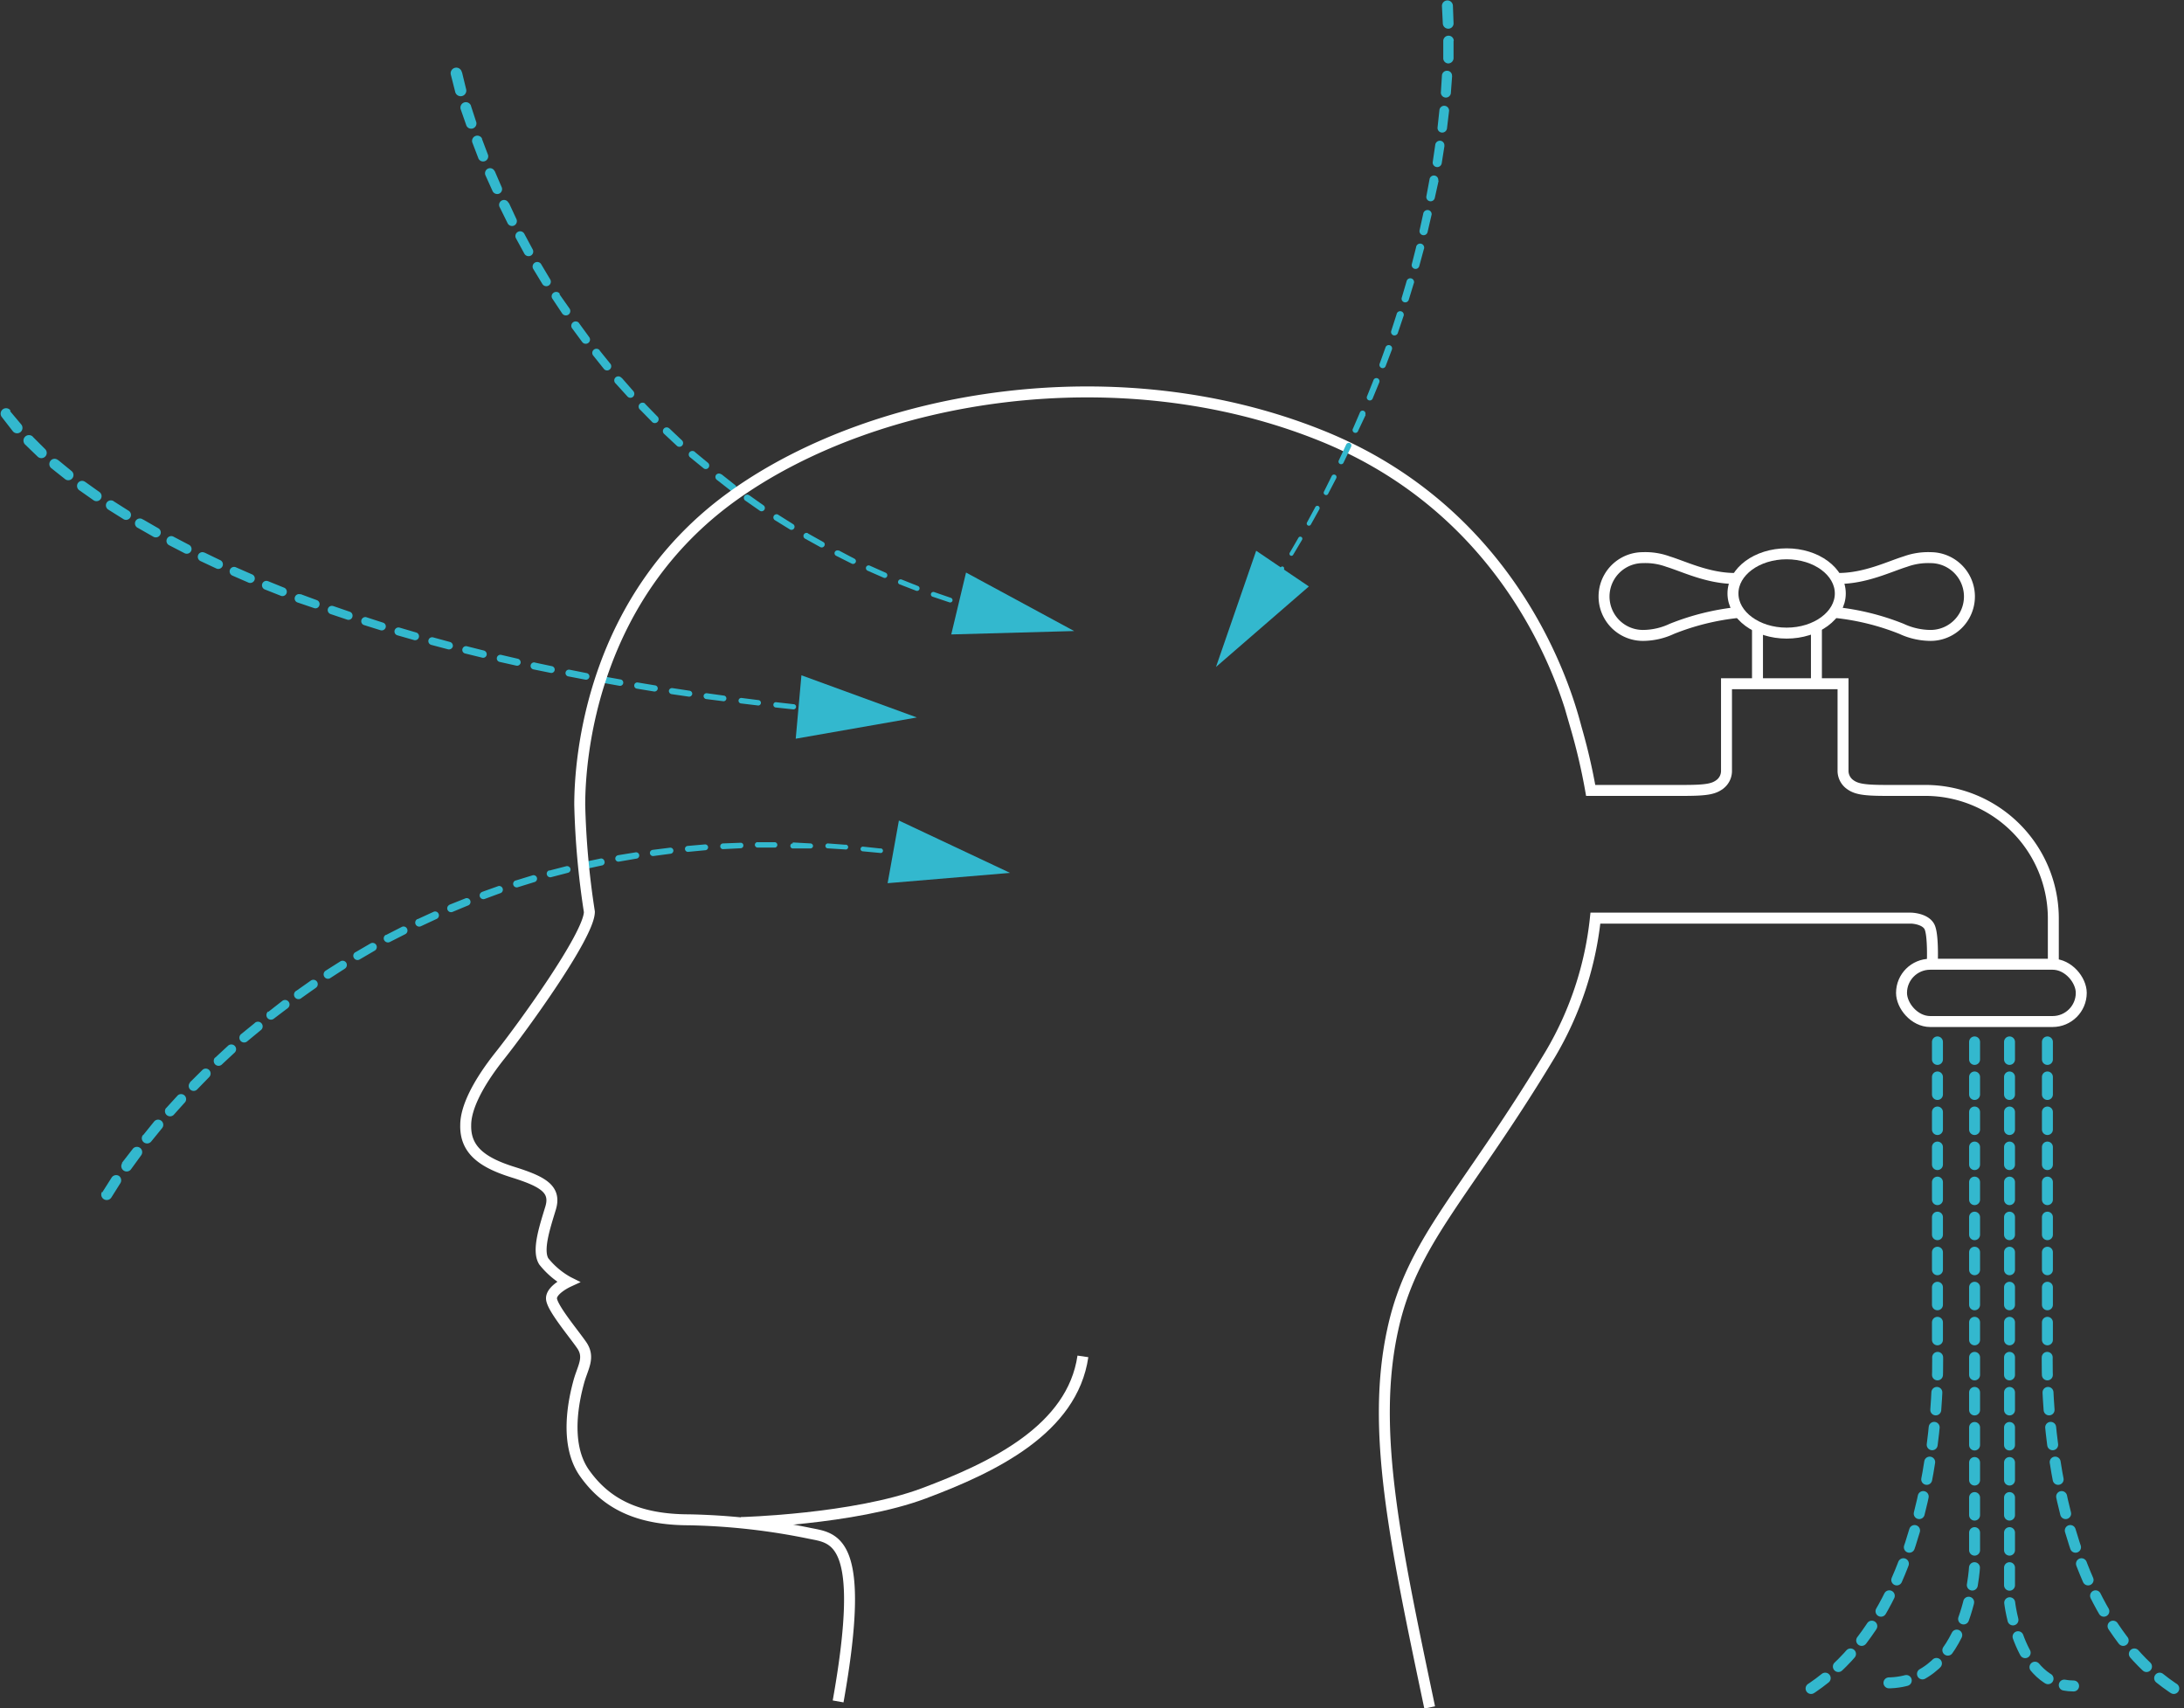 <svg xmlns="http://www.w3.org/2000/svg" viewBox="0 0 199.4 155.97"><rect x="0" y="0" width="199.4" height="155.97" fill="#333333" stroke="none"/><defs><style>.cls-1,.cls-3{fill:none;}.cls-1{stroke:#fff;stroke-miterlimit:10;}.cls-2{fill:#33b8ce;}.cls-3{stroke:#33b8ce;stroke-linecap:round;stroke-linejoin:round;stroke-dasharray:1.6 1.6 1.6 1.6 1.6 1.6;}</style></defs><title>Asset 23</title><g id="Layer_2" data-name="Layer 2"><g id="Layer_1-2" data-name="Layer 1"><path class="cls-1" d="M67.66,139s10.28-.27,16.67-2.66,13.57-5.86,14.54-12.51"/><path class="cls-2" d="M.94,37.56l1,1.19,0,0a.5.5,0,0,1-.07.7.5.5,0,0,1-.7-.08l-1-1.29a.5.5,0,0,1,.07-.7.5.5,0,0,1,.7.07h0Z"/><path class="cls-2" d="M3,39.88,4.12,41h0a.48.48,0,0,1,0,.69.49.49,0,0,1-.68,0L2.29,40.58A.49.49,0,1,1,3,39.87H3Z"/><path class="cls-2" d="M5.31,42l1.22,1h0a.47.47,0,0,1,.07.67.47.47,0,0,1-.66.07l-1.26-1a.48.48,0,0,1-.07-.67A.47.47,0,0,1,5.29,42h0Z"/><path class="cls-2" d="M7.79,44l1.29.92h0a.46.46,0,0,1,.11.64.47.47,0,0,1-.65.11l-1.31-.92a.48.48,0,0,1-.11-.66A.46.46,0,0,1,7.78,44h0Z"/><path class="cls-2" d="M10.39,45.77l1.34.85h0a.45.45,0,1,1-.48.76l-1.37-.86a.46.46,0,0,1-.14-.63.46.46,0,0,1,.63-.14h0Z"/><path class="cls-2" d="M13.09,47.44l1.37.79h0a.44.44,0,0,1,.16.6A.45.45,0,0,1,14,49l-1.4-.8a.45.45,0,1,1,.45-.77h0Z"/><path class="cls-2" d="M15.85,49l1.41.74h0a.43.43,0,0,1,.18.58.44.44,0,0,1-.58.19l-1.43-.74a.44.44,0,0,1-.18-.59.43.43,0,0,1,.58-.19Z"/><path class="cls-2" d="M18.68,50.45l1.43.69h0a.42.42,0,1,1-.36.76l-1.45-.68a.43.43,0,0,1-.2-.57.42.42,0,0,1,.56-.2h0Z"/><path class="cls-2" d="M21.56,51.8l1.46.64h0a.4.4,0,0,1,.21.53.42.42,0,0,1-.54.22l-1.47-.64A.42.42,0,0,1,21,52a.41.41,0,0,1,.54-.21h0Z"/><path class="cls-2" d="M24.48,53.06l1.48.6h0a.4.4,0,0,1-.3.74l-1.49-.59a.41.41,0,0,1-.22-.53.4.4,0,0,1,.52-.22h0Z"/><path class="cls-2" d="M27.44,54.24l1.49.55h0a.38.38,0,0,1,.22.5.37.37,0,0,1-.49.22L27.16,55a.38.38,0,0,1-.23-.5.39.39,0,0,1,.5-.24h0Z"/><path class="cls-2" d="M30.43,55.33l1.51.52a.38.38,0,0,1,.23.48.37.37,0,0,1-.47.24l-1.52-.51a.39.39,0,0,1-.24-.49.38.38,0,0,1,.48-.24Z"/><path class="cls-2" d="M33.45,56.35l1.51.49a.36.36,0,0,1,.25.45.38.38,0,0,1-.46.25l-1.53-.48A.37.37,0,0,1,33,56.6a.38.38,0,0,1,.47-.25Z"/><path class="cls-2" d="M36.49,57.3l1.53.45a.36.36,0,0,1-.2.69L36.28,58a.36.36,0,1,1,.2-.7Z"/><path class="cls-2" d="M39.55,58.19l1.54.42a.36.36,0,0,1,.25.42.37.37,0,0,1-.43.25l-1.55-.41a.36.36,0,0,1-.24-.43.34.34,0,0,1,.42-.25Z"/><path class="cls-2" d="M42.63,59l1.55.39a.35.35,0,0,1,.25.41.33.33,0,0,1-.41.24l-1.55-.38a.33.33,0,0,1-.25-.41.34.34,0,0,1,.41-.25Z"/><path class="cls-2" d="M45.73,59.78l1.55.36a.34.34,0,0,1,.25.39.33.33,0,0,1-.39.24l-1.56-.35a.33.33,0,0,1,.14-.64Z"/><path class="cls-2" d="M48.84,60.49l1.56.33a.32.32,0,0,1,.24.37.31.31,0,0,1-.37.24l-1.57-.32a.32.32,0,0,1,.13-.63Z"/><path class="cls-2" d="M52,61.14l1.56.31a.31.31,0,0,1,.25.36.32.32,0,0,1-.36.24l-1.57-.3a.31.31,0,0,1,.11-.61Z"/><path class="cls-2" d="M55.09,61.75l1.57.28a.29.29,0,1,1-.1.58L55,62.33a.3.3,0,0,1-.25-.34.3.3,0,0,1,.35-.24Z"/><path class="cls-2" d="M58.24,62.31l1.57.26a.28.28,0,0,1,.24.32.3.3,0,0,1-.33.24l-1.58-.26a.28.28,0,0,1-.23-.33.27.27,0,0,1,.32-.23Z"/><path class="cls-2" d="M61.39,62.82l1.58.24a.28.28,0,0,1,.23.31.29.29,0,0,1-.31.23l-1.58-.23a.3.3,0,0,1-.24-.32.29.29,0,0,1,.32-.23Z"/><path class="cls-2" d="M64.55,63.29l1.58.22a.26.26,0,0,1-.07.51l-1.59-.2a.28.28,0,0,1-.23-.3.27.27,0,0,1,.3-.23Z"/><path class="cls-2" d="M67.71,63.72l1.58.2a.25.25,0,0,1-.05.49l-1.59-.19a.25.25,0,1,1,.06-.5Z"/><path class="cls-2" d="M70.88,64.11l1.59.18a.23.23,0,0,1,.21.26.24.24,0,0,1-.26.21l-1.59-.17a.24.24,0,0,1-.22-.27.23.23,0,0,1,.27-.21Z"/><path class="cls-2" d="M74.06,64.46l.84.08a.24.24,0,0,1,.21.26.24.24,0,0,1-.25.2L74,64.92a.23.23,0,0,1-.21-.25.23.23,0,0,1,.26-.21Z"/><polygon class="cls-2" points="72.65 67.44 83.71 65.5 73.17 61.65 72.65 67.44"/><path class="cls-2" d="M9.32,108.88l.87-1.37a.49.49,0,0,1,.68-.15A.5.5,0,0,1,11,108l0,0-.83,1.32,0,0a.5.5,0,0,1-.85-.53Z"/><path class="cls-2" d="M11.11,106.19l1-1.29a.48.48,0,0,1,.78.57h0l-.93,1.28h0a.49.49,0,0,1-.79-.58Z"/><path class="cls-2" d="M13.07,103.63l1-1.24a.47.47,0,0,1,.73.6h0l-1,1.23h0a.49.49,0,0,1-.68.06.47.47,0,0,1-.06-.67Z"/><path class="cls-2" d="M15.15,101.18,16.23,100a.46.46,0,0,1,.68.61h0l-1.06,1.18h0a.47.47,0,0,1-.7-.62Z"/><path class="cls-2" d="M17.33,98.82l1.14-1.13a.44.44,0,0,1,.63,0,.46.46,0,0,1,0,.64h0L18,99.46h0a.45.45,0,0,1-.64,0,.46.46,0,0,1,0-.64Z"/><path class="cls-2" d="M19.63,96.57l1.18-1.09a.44.44,0,0,1,.62,0,.43.43,0,0,1,0,.61h0l-1.16,1.08h0a.44.44,0,0,1-.63,0,.46.46,0,0,1,0-.63Z"/><path class="cls-2" d="M22,94.42l1.23-1a.43.43,0,1,1,.55.65h0l-1.21,1h0a.43.43,0,0,1-.56-.66Z"/><path class="cls-2" d="M24.49,92.38l1.28-1a.41.41,0,0,1,.58.07.42.42,0,0,1-.07.58h0L25,93h0a.42.42,0,0,1-.59-.07.43.43,0,0,1,.07-.59Z"/><path class="cls-2" d="M27.06,90.45l1.32-.93a.4.4,0,1,1,.46.66h0l-1.3.92h0a.41.41,0,1,1-.47-.66Z"/><path class="cls-2" d="M29.71,88.63l1.36-.86a.39.39,0,0,1,.54.12.4.4,0,0,1-.12.54h0l-1.33.86h0a.39.39,0,0,1-.55-.12.4.4,0,0,1,.12-.55Z"/><path class="cls-2" d="M32.44,86.94l1.39-.81a.38.38,0,1,1,.38.66h0l-1.37.8h0a.38.38,0,0,1-.53-.14.37.37,0,0,1,.14-.52Z"/><path class="cls-2" d="M35.24,85.36l1.43-.73a.35.35,0,0,1,.49.15.37.37,0,0,1-.15.5h0L35.59,86h0a.39.39,0,0,1-.51-.16.36.36,0,0,1,.16-.5Z"/><path class="cls-2" d="M38.11,83.92l1.46-.67a.34.34,0,0,1,.47.17.35.35,0,0,1-.17.47h0l-1.44.67h0a.36.36,0,1,1-.31-.66Z"/><path class="cls-2" d="M41,82.61,42.53,82a.35.35,0,0,1,.26.64h0l-1.47.61h0a.35.35,0,0,1-.46-.19.35.35,0,0,1,.19-.46Z"/><path class="cls-2" d="M44,81.43l1.51-.54a.34.34,0,0,1,.23.63h0l-1.49.55h0a.35.35,0,0,1-.44-.21.34.34,0,0,1,.21-.43Z"/><path class="cls-2" d="M47.07,80.39l1.53-.47a.32.32,0,1,1,.19.61h0L47.27,81h0a.32.32,0,1,1-.19-.62Z"/><path class="cls-2" d="M50.15,79.48l1.55-.4a.32.32,0,0,1,.38.22.31.31,0,0,1-.22.38h0l-1.54.4h0a.32.32,0,0,1-.39-.23.31.31,0,0,1,.22-.39Z"/><path class="cls-2" d="M53.26,78.71l1.57-.33a.3.3,0,0,1,.35.23A.29.29,0,0,1,55,79h0l-1.56.34h0a.31.31,0,0,1-.37-.23.3.3,0,0,1,.24-.36Z"/><path class="cls-2" d="M56.4,78.08,58,77.82a.29.29,0,1,1,.09.57h0l-1.57.27h0a.29.29,0,0,1-.34-.23.31.31,0,0,1,.24-.35Z"/><path class="cls-2" d="M59.57,77.59l1.6-.2a.28.28,0,0,1,.31.24.29.29,0,0,1-.24.31h0l-1.58.21h0a.28.28,0,1,1-.08-.56Z"/><path class="cls-2" d="M62.76,77.23l1.6-.14a.27.27,0,0,1,.29.25.27.27,0,0,1-.24.28h0l-1.58.15h0a.27.27,0,0,1-.29-.25.26.26,0,0,1,.24-.29Z"/><path class="cls-2" d="M66,77l1.61-.06a.24.24,0,0,1,.26.24.25.25,0,0,1-.24.26l-1.6.08h0a.25.25,0,0,1-.27-.24A.26.26,0,0,1,66,77Z"/><path class="cls-2" d="M69.17,76.89h1.6a.25.25,0,0,1,0,.49l-1.59,0a.26.26,0,0,1-.26-.24.25.25,0,0,1,.24-.26Z"/><path class="cls-2" d="M72.37,76.91,74,77a.24.24,0,0,1,.23.24.24.24,0,0,1-.25.22l-1.59,0a.23.23,0,0,1-.23-.24.23.23,0,0,1,.24-.23Z"/><path class="cls-2" d="M75.57,77l1.6.12a.22.22,0,1,1,0,.43l-1.59-.1a.22.22,0,0,1-.22-.23.23.23,0,0,1,.24-.22Z"/><path class="cls-2" d="M78.77,77.29l1.59.17a.21.21,0,1,1,0,.41l-1.59-.15a.21.21,0,0,1-.2-.23.22.22,0,0,1,.23-.2Z"/><path class="cls-2" d="M82,77.65l1.59.22a.21.21,0,0,1,.17.22.2.2,0,0,1-.23.17l-1.58-.2a.21.21,0,0,1,0-.41Z"/><polygon class="cls-2" points="81.04 80.63 92.22 79.69 82.07 74.91 81.04 80.63"/><path class="cls-2" d="M42.19,6.63l.37,1.52v0a.49.49,0,0,1-1,.24l-.4-1.58a.49.49,0,1,1,1-.24h0Z"/><path class="cls-2" d="M43,9.67l.49,1.5v0a.48.48,0,0,1-.91.29L42.07,10A.49.49,0,0,1,43,9.65h0Z"/><path class="cls-2" d="M44,12.67l.56,1.48h0a.47.47,0,0,1-.87.34L43.12,13a.48.48,0,0,1,.89-.35h0Z"/><path class="cls-2" d="M45.17,15.62l.63,1.46h0a.45.45,0,0,1-.23.6.47.47,0,0,1-.6-.24L44.32,16a.47.47,0,0,1,.24-.61.46.46,0,0,1,.6.24h0Z"/><path class="cls-2" d="M46.46,18.52,47.15,20h0a.45.45,0,0,1-.21.59.45.45,0,0,1-.59-.2l-.71-1.44a.45.45,0,1,1,.8-.4h0Z"/><path class="cls-2" d="M47.88,21.36l.75,1.4h0a.42.42,0,0,1-.17.58.44.44,0,0,1-.58-.17l-.77-1.41a.43.43,0,0,1,.76-.42h0Z"/><path class="cls-2" d="M49.42,24.14l.81,1.36h0a.41.41,0,0,1-.14.57.42.42,0,0,1-.57-.14l-.83-1.37a.42.42,0,0,1,.72-.44h0Z"/><path class="cls-2" d="M51.07,26.85,52,28.17h0a.4.4,0,0,1-.11.56.41.41,0,0,1-.56-.11l-.89-1.34a.39.39,0,0,1,.11-.56.41.41,0,0,1,.57.11h0Z"/><path class="cls-2" d="M52.85,29.48l.94,1.29h0a.38.38,0,0,1-.08.54.4.4,0,0,1-.55-.08l-.95-1.29a.4.4,0,0,1,.64-.47h0Z"/><path class="cls-2" d="M54.75,32l1,1.24h0a.38.38,0,0,1-.59.47l-1-1.25a.38.38,0,1,1,.59-.48h0Z"/><path class="cls-2" d="M56.76,34.49l1.05,1.2h0a.38.38,0,0,1,0,.52.36.36,0,0,1-.51,0L56.2,35a.37.37,0,1,1,.55-.49Z"/><path class="cls-2" d="M58.89,36.86,60,38h0a.35.35,0,1,1-.5.48l-1.12-1.14a.36.36,0,0,1,.51-.5h0Z"/><path class="cls-2" d="M61.12,39.12l1.15,1.09h0a.34.34,0,0,1-.46.5l-1.18-1.1a.34.34,0,1,1,.47-.5h0Z"/><path class="cls-2" d="M63.45,41.27l1.21,1h0a.33.33,0,0,1,0,.46.32.32,0,0,1-.45,0l-1.23-1a.33.33,0,0,1,0-.47.35.35,0,0,1,.47,0Z"/><path class="cls-2" d="M65.89,43.31l1.26,1h0a.32.32,0,0,1,0,.44.3.3,0,0,1-.43.05l-1.28-1a.33.33,0,0,1-.06-.45.34.34,0,0,1,.45-.06Z"/><path class="cls-2" d="M68.43,45.23l1.3.92h0a.3.3,0,0,1-.34.49l-1.32-.92a.3.3,0,1,1,.34-.49Z"/><path class="cls-2" d="M71.06,47l1.35.85h0a.28.28,0,0,1-.3.48l-1.36-.84a.29.29,0,1,1,.3-.5h0Z"/><path class="cls-2" d="M73.77,48.7l1.39.78h0a.25.25,0,0,1,.1.36.27.27,0,0,1-.36.11l-1.41-.78a.28.28,0,0,1,.27-.49h0Z"/><path class="cls-2" d="M76.56,50.24,78,51h0a.25.25,0,0,1,.12.34.27.27,0,0,1-.35.12l-1.43-.72a.26.26,0,0,1-.12-.35.27.27,0,0,1,.35-.12h0Z"/><path class="cls-2" d="M79.41,51.64l1.46.65h0a.25.25,0,0,1,.12.33.23.23,0,0,1-.32.12l-1.46-.64a.26.26,0,0,1-.13-.34.25.25,0,0,1,.33-.12Z"/><path class="cls-2" d="M82.33,52.91l1.48.59h0a.23.23,0,1,1-.17.43l-1.5-.58a.22.22,0,0,1-.13-.3.23.23,0,0,1,.31-.14Z"/><path class="cls-2" d="M85.31,54.06l1.51.52a.23.23,0,0,1,.14.27.22.22,0,0,1-.28.14l-1.52-.51A.22.22,0,0,1,85,54.2a.23.23,0,0,1,.28-.15Z"/><path class="cls-2" d="M88.33,55.07l1.17.35a.21.21,0,0,1-.12.4l-1.17-.35a.2.2,0,0,1-.14-.26.21.21,0,0,1,.26-.14Z"/><polygon class="cls-2" points="86.85 57.92 98.07 57.61 88.2 52.27 86.85 57.92"/><ellipse class="cls-1" cx="163.12" cy="54.18" rx="4.9" ry="3.62"/><path class="cls-1" d="M158.41,52.81c-2.47,0-4.65-1.09-6.12-1.54a6,6,0,0,0-2.29-.36,3.55,3.55,0,0,0,0,7.1,6.25,6.25,0,0,0,2.64-.6,22.55,22.55,0,0,1,6-1.49"/><path class="cls-1" d="M167.84,52.81c2.47,0,4.66-1.09,6.12-1.54a6.09,6.09,0,0,1,2.3-.36,3.55,3.55,0,0,1,0,7.1,6.35,6.35,0,0,1-2.65-.6,22.55,22.55,0,0,0-6-1.49"/><line class="cls-1" x1="160.46" y1="57.12" x2="160.46" y2="62.39"/><line class="cls-1" x1="165.84" y1="57.12" x2="165.84" y2="62.39"/><path class="cls-1" d="M176.41,88.29s.15-3-.27-3.72-1.64-.75-1.64-.75H145.66a30.64,30.64,0,0,1-4.09,12.38c-7.72,12.85-12.64,17-14.41,25.18-2,9.11.18,19.33,3.37,34.5"/><path class="cls-1" d="M76.52,155.33c2.66-14.89-.35-14.89-2.57-15.34a60.2,60.2,0,0,0-11-1.24c-4.79,0-7.63-1.51-9.58-4.26s-.89-7-.53-8.33,1.06-2.22.26-3.37-2.75-3.46-2.75-4.26,1.51-1.5,1.51-1.5a7.45,7.45,0,0,1-2.21-1.87c-.63-1,.1-3.15.62-4.87s-.69-2.42-3.44-3.28-4.37-2-4.31-4.3c0-1.55,1.07-3.76,3.13-6.35s8.16-11,8.16-13.12a74.94,74.94,0,0,1-.88-9.76c0-4.25,1.06-19,14.1-28.28s35.2-12.86,53.65-5.41,22.7,24.74,23.23,26.69a54.55,54.55,0,0,1,1.32,5.68h8.52c2.13,0,2.76-.14,3.33-.6a1.53,1.53,0,0,0,.55-1.14v-8h10.64v8h0a1.55,1.55,0,0,0,.55,1.13c.57.46,1.21.61,3.34.61h3.6a11.7,11.7,0,0,1,11.71,11.7v4"/><rect class="cls-1" x="173.61" y="88.03" width="16.41" height="5.23" rx="2.62"/><path class="cls-3" d="M186.93,95.12v27.94s-1.06,23.27,12,31.39"/><path class="cls-3" d="M176.89,95.12v27.94s1.06,23.27-12,31.39"/><path class="cls-3" d="M180.28,95.12V143s-.53,10.64-8,10.64"/><path class="cls-3" d="M183.47,95.12V146.2s.8,7.72,5.85,7.72"/><path class="cls-2" d="M132.65.48l.06,1.63a.48.48,0,0,1-.47.51.5.5,0,0,1-.51-.46v0L131.65.57v0a.5.5,0,1,1,1-.06Z"/><path class="cls-2" d="M132.71,3.72l0,1.61a.49.49,0,0,1-.49.46.47.47,0,0,1-.45-.48v0l0-1.58h0a.48.48,0,0,1,.49-.47.47.47,0,0,1,.47.48Z"/><path class="cls-2" d="M132.58,6.93l-.12,1.61a.46.46,0,0,1-.91-.07h0l.1-1.58h0a.46.46,0,0,1,.49-.43.45.45,0,0,1,.43.49Z"/><path class="cls-2" d="M132.3,10.13l-.19,1.6a.44.44,0,0,1-.49.37.42.42,0,0,1-.37-.47h0l.17-1.58h0a.44.44,0,0,1,.49-.39.45.45,0,0,1,.39.49Z"/><path class="cls-2" d="M131.88,13.32l-.25,1.58a.41.41,0,0,1-.82-.12h0l.23-1.57h0a.43.43,0,0,1,.48-.36.42.42,0,0,1,.35.48Z"/><path class="cls-2" d="M131.35,16.48,131,18.06a.39.39,0,1,1-.77-.15h0l.29-1.56h0a.4.4,0,1,1,.79.15Z"/><path class="cls-2" d="M130.7,19.62l-.36,1.56a.37.37,0,0,1-.73-.16h0l.34-1.55h0a.4.4,0,0,1,.46-.29.38.38,0,0,1,.29.46Z"/><path class="cls-2" d="M130,22.74l-.42,1.55a.35.35,0,1,1-.68-.18h0l.39-1.54h0a.37.37,0,1,1,.71.18Z"/><path class="cls-2" d="M129.09,25.83l-.47,1.54a.34.34,0,0,1-.42.22.33.33,0,0,1-.22-.41h0l.45-1.53h0a.34.34,0,0,1,.66.2Z"/><path class="cls-2" d="M128.13,28.89l-.51,1.52a.33.33,0,0,1-.4.2.32.32,0,0,1-.2-.4l.49-1.52h0a.33.33,0,1,1,.62.2Z"/><path class="cls-2" d="M127.08,31.92l-.57,1.5a.29.29,0,0,1-.38.17.3.3,0,0,1-.17-.38l.54-1.5a.31.31,0,0,1,.39-.19.3.3,0,0,1,.19.39Z"/><path class="cls-2" d="M125.93,34.91l-.61,1.48a.28.28,0,0,1-.36.15.27.27,0,0,1-.15-.36l.59-1.48a.28.28,0,1,1,.53.2Z"/><path class="cls-2" d="M124.69,37.87,124,39.33a.26.26,0,1,1-.47-.21l.63-1.46a.26.26,0,0,1,.35-.15.27.27,0,0,1,.14.35Z"/><path class="cls-2" d="M123.36,40.78l-.69,1.45a.24.24,0,1,1-.43-.21l.67-1.44a.26.26,0,0,1,.33-.13.25.25,0,0,1,.12.33Z"/><path class="cls-2" d="M122,43.66l-.74,1.42a.2.2,0,0,1-.29.09.21.21,0,0,1-.09-.29l.71-1.43a.23.23,0,0,1,.31-.1.22.22,0,0,1,.1.3Z"/><path class="cls-2" d="M120.46,46.49l-.78,1.4a.2.2,0,0,1-.27.08.2.2,0,0,1-.08-.27l.76-1.41a.21.21,0,0,1,.28-.09.21.21,0,0,1,.09.28Z"/><path class="cls-2" d="M118.88,49.28l-.82,1.38a.18.18,0,0,1-.24.06.19.19,0,0,1-.07-.25l.8-1.38a.19.19,0,0,1,.26-.07.18.18,0,0,1,.07.25Z"/><path class="cls-2" d="M117.23,52l-.86,1.36a.17.17,0,0,1-.22,0,.17.17,0,0,1-.05-.22l.84-1.36a.17.17,0,0,1,.29.17Z"/><polygon class="cls-2" points="114.69 50.28 111.02 60.89 119.5 53.54 114.69 50.28"/></g></g></svg>
